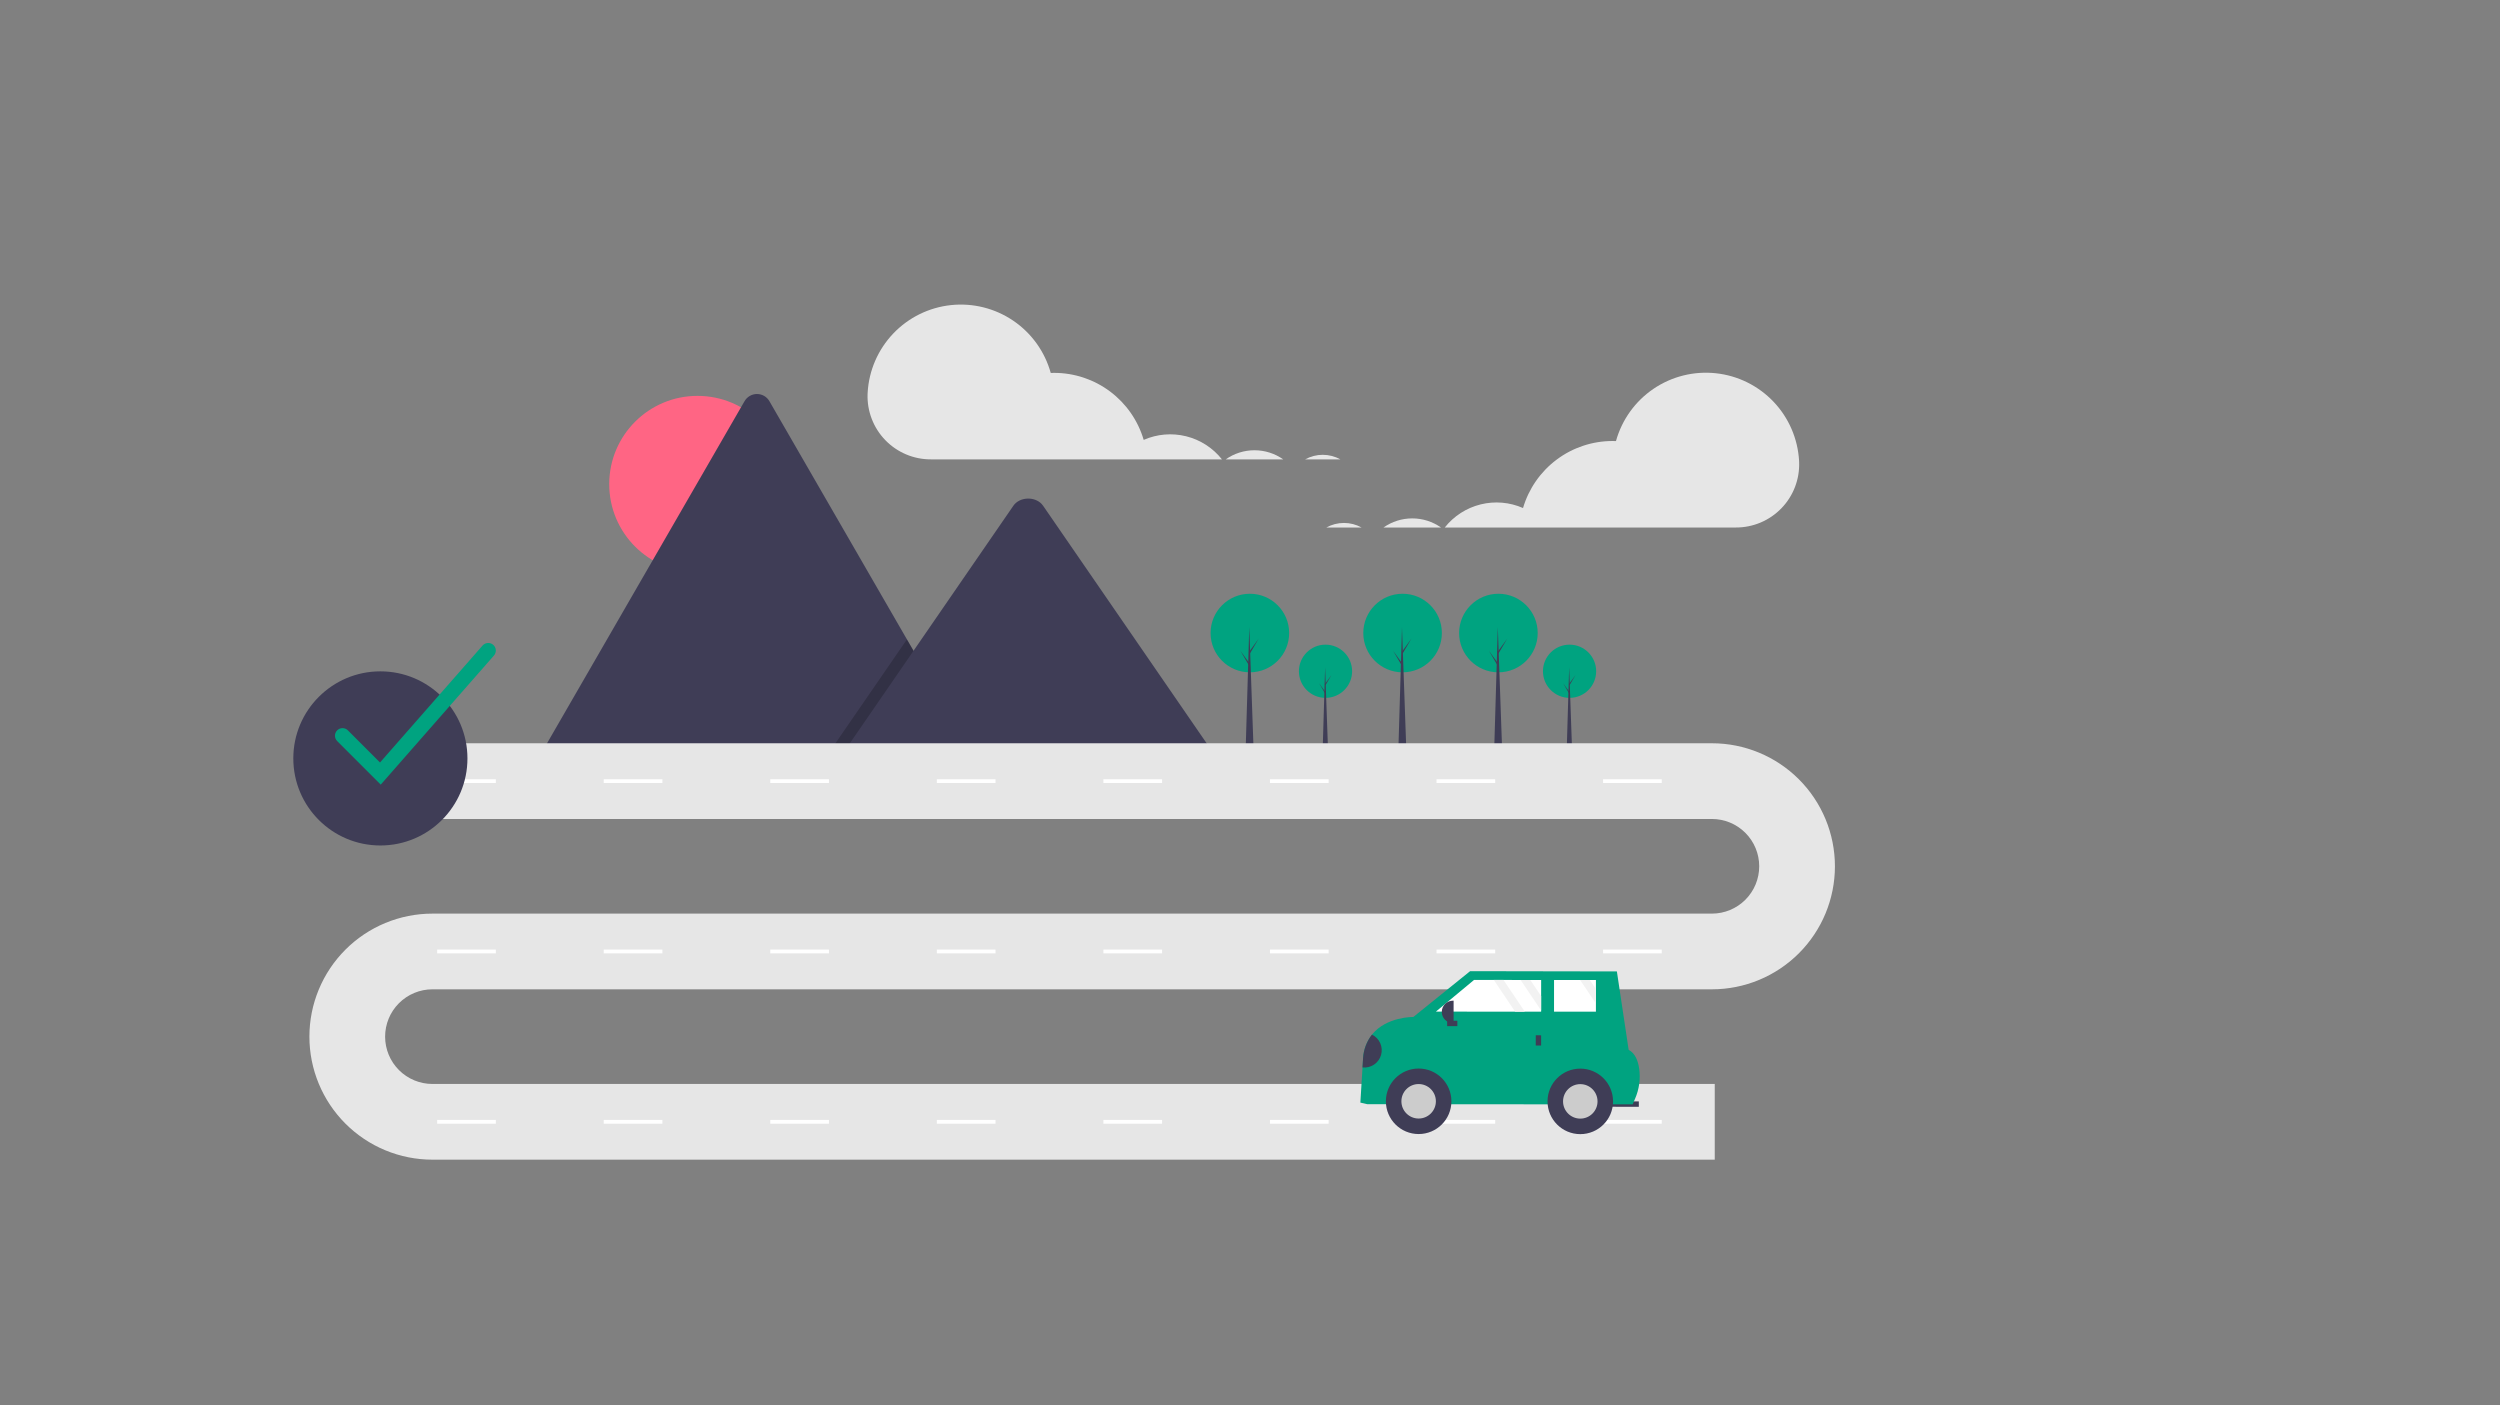 <svg width="733" height="412" viewBox="0 0 733 412" fill="none" xmlns="http://www.w3.org/2000/svg">
<rect x="0" y="0" width="733" height="412" fill="#808080" stroke="none"/>
<g clip-path="url(#clip0_8527_538)">
<path d="M204.512 167.842C218.809 167.842 230.398 156.252 230.398 141.955C230.398 127.658 218.809 116.069 204.512 116.069C190.215 116.069 178.625 127.658 178.625 141.955C178.625 156.252 190.215 167.842 204.512 167.842Z" fill="#FF6584"/>
<path d="M285.689 221.728H158.697C158.538 221.73 158.379 221.718 158.222 221.691L218.284 117.655C218.651 117.007 219.183 116.468 219.826 116.093C220.469 115.718 221.2 115.521 221.944 115.521C222.689 115.521 223.42 115.718 224.063 116.093C224.706 116.468 225.238 117.007 225.604 117.655L265.913 187.471L267.844 190.812L285.689 221.728Z" fill="#3F3D56"/>
<path opacity="0.2" d="M285.69 221.728H242.331L263.616 190.812L265.147 188.585L265.913 187.472L267.845 190.812L285.69 221.728Z" fill="black"/>
<path d="M356.398 221.728H246.56L267.844 190.812L269.376 188.585L297.112 148.295C298.93 145.654 303.304 145.49 305.442 147.797C305.586 147.954 305.719 148.12 305.842 148.295L356.398 221.728Z" fill="#3F3D56"/>
<path d="M388.64 204.613C392.948 204.613 396.441 201.121 396.441 196.813C396.441 192.505 392.948 189.012 388.64 189.012C384.332 189.012 380.84 192.505 380.84 196.813C380.84 201.121 384.332 204.613 388.64 204.613Z" fill="#00A380"/>
<path d="M389.392 220.309H387.794L388.523 195.638L389.392 220.309Z" fill="#3F3D56"/>
<path d="M388.663 200.314L390.379 197.94L388.64 200.901L388.452 200.572L388.663 200.314Z" fill="#3F3D56"/>
<path d="M388.476 202.71L386.76 200.337L388.499 203.297L388.687 202.969L388.476 202.71Z" fill="#3F3D56"/>
<path d="M460.195 204.613C464.504 204.613 467.996 201.121 467.996 196.813C467.996 192.505 464.504 189.012 460.195 189.012C455.887 189.012 452.395 192.505 452.395 196.813C452.395 201.121 455.887 204.613 460.195 204.613Z" fill="#00A380"/>
<path d="M460.947 220.309H459.349L460.078 195.638L460.947 220.309Z" fill="#3F3D56"/>
<path d="M460.219 200.314L461.934 197.94L460.195 200.901L460.007 200.572L460.219 200.314Z" fill="#3F3D56"/>
<path d="M460.031 202.71L458.316 200.337L460.055 203.297L460.242 202.969L460.031 202.71Z" fill="#3F3D56"/>
<path d="M411.237 197.128C417.6 197.128 422.758 191.97 422.758 185.608C422.758 179.245 417.6 174.087 411.237 174.087C404.874 174.087 399.716 179.245 399.716 185.608C399.716 191.97 404.874 197.128 411.237 197.128Z" fill="#00A380"/>
<path d="M412.347 220.309H409.988L411.063 183.872L412.347 220.309Z" fill="#3F3D56"/>
<path d="M411.272 190.778L413.805 187.273L411.237 191.646L410.959 191.16L411.272 190.778Z" fill="#3F3D56"/>
<path d="M410.994 194.317L408.461 190.813L411.029 195.185L411.306 194.699L410.994 194.317Z" fill="#3F3D56"/>
<path d="M439.332 197.128C445.695 197.128 450.853 191.97 450.853 185.608C450.853 179.245 445.695 174.087 439.332 174.087C432.97 174.087 427.812 179.245 427.812 185.608C427.812 191.97 432.97 197.128 439.332 197.128Z" fill="#00A380"/>
<path d="M440.443 220.309H438.083L439.159 183.872L440.443 220.309Z" fill="#3F3D56"/>
<path d="M439.367 190.778L441.9 187.273L439.332 191.646L439.055 191.16L439.367 190.778Z" fill="#3F3D56"/>
<path d="M439.089 194.317L436.556 190.813L439.124 195.185L439.401 194.699L439.089 194.317Z" fill="#3F3D56"/>
<path d="M366.46 197.128C372.823 197.128 377.981 191.97 377.981 185.608C377.981 179.245 372.823 174.087 366.46 174.087C360.097 174.087 354.939 179.245 354.939 185.608C354.939 191.97 360.097 197.128 366.46 197.128Z" fill="#00A380"/>
<path d="M367.57 220.309H365.21L366.286 183.872L367.57 220.309Z" fill="#3F3D56"/>
<path d="M366.495 190.778L369.028 187.273L366.46 191.646L366.182 191.16L366.495 190.778Z" fill="#3F3D56"/>
<path d="M366.217 194.317L363.684 190.813L366.252 195.185L366.529 194.699L366.217 194.317Z" fill="#3F3D56"/>
<path d="M502.761 340.014H126.788C122.051 340.014 117.361 339.081 112.984 337.268C108.608 335.456 104.632 332.799 101.282 329.449C97.933 326.1 95.275 322.123 93.463 317.747C91.65 313.37 90.717 308.68 90.717 303.943C90.717 299.206 91.65 294.515 93.463 290.139C95.275 285.763 97.933 281.786 101.282 278.437C104.632 275.087 108.608 272.43 112.984 270.618C117.361 268.805 122.051 267.872 126.788 267.872H501.929C505.608 267.872 509.137 266.41 511.739 263.808C514.341 261.206 515.802 257.678 515.802 253.998C515.802 250.319 514.341 246.79 511.739 244.188C509.137 241.586 505.608 240.125 501.929 240.125H114.302V217.927H501.929C511.496 217.927 520.67 221.727 527.435 228.492C534.2 235.257 538 244.432 538 253.998C538 263.565 534.2 272.74 527.435 279.504C520.67 286.269 511.496 290.069 501.929 290.069H126.788C123.109 290.069 119.58 291.531 116.978 294.133C114.376 296.735 112.915 300.264 112.915 303.943C112.915 307.622 114.376 311.151 116.978 313.753C119.58 316.355 123.109 317.817 126.788 317.817H502.761V340.014Z" fill="#E6E6E6"/>
<path d="M145.379 228.471H128.176V229.581H145.379V228.471Z" fill="white"/>
<path d="M194.214 228.471H177.01V229.581H194.214V228.471Z" fill="white"/>
<path d="M243.049 228.471H225.845V229.581H243.049V228.471Z" fill="white"/>
<path d="M291.883 228.471H274.68V229.581H291.883V228.471Z" fill="white"/>
<path d="M340.718 228.471H323.515V229.581H340.718V228.471Z" fill="white"/>
<path d="M389.553 228.471H372.35V229.581H389.553V228.471Z" fill="white"/>
<path d="M438.388 228.471H421.185V229.581H438.388V228.471Z" fill="white"/>
<path d="M487.223 228.471H470.02V229.581H487.223V228.471Z" fill="white"/>
<path d="M145.379 278.416H128.176V279.526H145.379V278.416Z" fill="white"/>
<path d="M194.214 278.416H177.01V279.526H194.214V278.416Z" fill="white"/>
<path d="M243.049 278.416H225.845V279.526H243.049V278.416Z" fill="white"/>
<path d="M291.883 278.416H274.68V279.526H291.883V278.416Z" fill="white"/>
<path d="M340.718 278.416H323.515V279.526H340.718V278.416Z" fill="white"/>
<path d="M389.553 278.416H372.35V279.526H389.553V278.416Z" fill="white"/>
<path d="M438.388 278.416H421.185V279.526H438.388V278.416Z" fill="white"/>
<path d="M487.223 278.416H470.02V279.526H487.223V278.416Z" fill="white"/>
<path d="M145.379 328.36H128.176V329.47H145.379V328.36Z" fill="white"/>
<path d="M194.214 328.36H177.01V329.47H194.214V328.36Z" fill="white"/>
<path d="M243.049 328.36H225.845V329.47H243.049V328.36Z" fill="white"/>
<path d="M291.883 328.36H274.68V329.47H291.883V328.36Z" fill="white"/>
<path d="M340.718 328.36H323.515V329.47H340.718V328.36Z" fill="white"/>
<path d="M389.553 328.36H372.35V329.47H389.553V328.36Z" fill="white"/>
<path d="M438.388 328.36H421.185V329.47H438.388V328.36Z" fill="white"/>
<path d="M487.223 328.36H470.02V329.47H487.223V328.36Z" fill="white"/>
<path d="M387.826 133.351C389.634 133.349 391.412 133.809 392.992 134.686H382.674C384.25 133.809 386.023 133.349 387.826 133.351Z" fill="#E6E6E6"/>
<path d="M367.805 132.016C370.824 132.013 373.77 132.946 376.237 134.686H359.385C361.848 132.948 364.79 132.015 367.805 132.016Z" fill="#E6E6E6"/>
<path d="M254.393 115.12C254.76 108.645 257.413 102.512 261.881 97.812C266.349 93.112 272.341 90.152 278.788 89.459C285.236 88.766 291.72 90.386 297.085 94.029C302.449 97.672 306.345 103.102 308.079 109.351C308.41 109.339 308.741 109.326 309.076 109.326C314.987 109.327 320.74 111.242 325.472 114.784C330.204 118.327 333.663 123.307 335.329 128.978C339.247 127.257 343.624 126.884 347.776 127.917C351.928 128.95 355.621 131.33 358.275 134.686H272.923C270.433 134.693 267.967 134.198 265.673 133.229C263.379 132.261 261.304 130.84 259.572 129.05C257.84 127.261 256.487 125.141 255.594 122.817C254.701 120.492 254.286 118.012 254.374 115.523C254.379 115.389 254.386 115.254 254.393 115.12Z" fill="#E6E6E6"/>
<path d="M394.055 153.329C392.247 153.327 390.469 153.787 388.889 154.664H399.207C397.631 153.787 395.858 153.327 394.055 153.329Z" fill="#E6E6E6"/>
<path d="M414.076 151.994C411.057 151.991 408.111 152.923 405.644 154.664H422.496C420.033 152.925 417.091 151.993 414.076 151.994Z" fill="#E6E6E6"/>
<path d="M527.488 135.098C527.121 128.623 524.468 122.489 520 117.79C515.532 113.09 509.54 110.13 503.092 109.437C496.645 108.744 490.161 110.364 484.796 114.007C479.432 117.65 475.536 123.08 473.802 129.329C473.471 129.317 473.14 129.303 472.805 129.303C466.894 129.305 461.141 131.22 456.409 134.762C451.676 138.305 448.218 143.285 446.552 148.956C442.634 147.235 438.257 146.862 434.105 147.894C429.953 148.927 426.26 151.308 423.606 154.664H508.958C511.448 154.671 513.914 154.175 516.208 153.207C518.502 152.239 520.577 150.817 522.309 149.028C524.041 147.239 525.394 145.119 526.287 142.795C527.18 140.47 527.595 137.99 527.507 135.501C527.501 135.367 527.495 135.232 527.488 135.098Z" fill="#E6E6E6"/>
<path d="M470.584 324.502L480.504 324.507L480.505 322.933L470.585 322.927L470.584 324.502Z" fill="#3F3D56"/>
<path d="M398.862 323.283L400.908 323.756L478.694 323.798L479.393 322.168C480.613 319.373 481.032 316.293 480.602 313.273C480.267 311.023 479.428 308.786 477.521 307.815L474.069 284.824L431.035 284.747L414.385 298.176C414.385 298.176 406.531 298.035 402.264 303.347C400.725 305.322 399.816 307.715 399.656 310.214L399.487 312.977L398.862 323.283Z" fill="#00A380"/>
<path d="M415.946 332.503C421.251 332.503 425.551 328.203 425.551 322.898C425.551 317.594 421.251 313.293 415.946 313.293C410.641 313.293 406.341 317.594 406.341 322.898C406.341 328.203 410.641 332.503 415.946 332.503Z" fill="#3F3D56"/>
<path d="M415.946 327.954C418.738 327.954 421.001 325.69 421.001 322.898C421.001 320.106 418.738 317.843 415.946 317.843C413.154 317.843 410.891 320.106 410.891 322.898C410.891 325.69 413.154 327.954 415.946 327.954Z" fill="#CCCCCC"/>
<path d="M463.342 332.529C468.646 332.529 472.947 328.228 472.947 322.924C472.947 317.619 468.646 313.319 463.342 313.319C458.037 313.319 453.737 317.619 453.737 322.924C453.737 328.228 458.037 332.529 463.342 332.529Z" fill="#3F3D56"/>
<path d="M463.342 327.979C466.134 327.979 468.397 325.716 468.397 322.924C468.397 320.132 466.134 317.868 463.342 317.868C460.55 317.868 458.286 320.132 458.286 322.924C458.286 325.716 460.55 327.979 463.342 327.979Z" fill="#CCCCCC"/>
<path d="M421 296.607L444.235 296.617H447.072L451.86 296.62V296.271L451.864 292.06L451.867 287.331H448.681L445.845 287.328L440.821 287.325H437.984L432.184 287.321L421 296.607Z" fill="white"/>
<path d="M455.641 296.624L467.921 296.63L467.924 294.221V290.009L467.927 287.341H466.129L463.293 287.338L455.645 287.335L455.641 296.624Z" fill="white"/>
<path d="M450.281 306.541L451.856 306.542L451.857 303.55L450.283 303.549L450.281 306.541Z" fill="#3F3D56"/>
<path d="M427.295 300.86L427.296 299.285L424.304 299.284L424.303 300.858L427.295 300.86Z" fill="#3F3D56"/>
<path d="M426.193 299.978L426.02 299.978C425.588 299.977 425.16 299.892 424.761 299.726C424.362 299.561 423.999 299.318 423.694 299.013C423.388 298.707 423.146 298.344 422.981 297.945C422.816 297.545 422.731 297.117 422.731 296.685C422.731 296.253 422.817 295.825 422.982 295.426C423.148 295.027 423.39 294.664 423.696 294.358C424.002 294.053 424.365 293.811 424.764 293.646C425.164 293.481 425.591 293.396 426.024 293.396L426.197 293.396L426.193 299.978Z" fill="#3F3D56"/>
<path d="M399.488 312.977C400.678 313.107 401.877 312.812 402.871 312.145C403.866 311.477 404.593 310.48 404.925 309.33C405.257 308.179 405.172 306.948 404.685 305.853C404.198 304.759 403.341 303.871 402.264 303.347C400.725 305.322 399.816 307.715 399.656 310.214L399.488 312.977Z" fill="#3F3D56"/>
<path d="M445.845 287.328L451.86 296.271L451.864 292.059L448.681 287.331L445.845 287.328Z" fill="#F2F2F2"/>
<path d="M463.293 287.338L467.924 294.221V290.009L466.129 287.341L463.293 287.338Z" fill="#F2F2F2"/>
<path d="M437.984 287.325L444.235 296.617H447.072L440.821 287.325H437.984Z" fill="#F2F2F2"/>
<path d="M111.527 247.894C125.626 247.894 137.055 236.465 137.055 222.367C137.055 208.268 125.626 196.839 111.527 196.839C97.429 196.839 86 208.268 86 222.367C86 236.465 97.429 247.894 111.527 247.894Z" fill="#3F3D56"/>
<path d="M111.634 230.052L98.859 217.277C98.443 216.861 98.21 216.296 98.21 215.708C98.211 215.12 98.445 214.555 98.861 214.139C99.276 213.723 99.841 213.489 100.429 213.489C101.017 213.489 101.582 213.722 101.998 214.138L111.421 223.561L141.49 189.271C141.879 188.83 142.426 188.56 143.013 188.522C143.6 188.484 144.178 188.681 144.62 189.068C145.063 189.456 145.333 190.004 145.372 190.591C145.411 191.177 145.215 191.756 144.828 192.198L111.634 230.052Z" fill="#00A380"/>
</g>
<defs>
<clipPath id="clip0_8527_538">
<rect width="452" height="250.71" fill="white" transform="translate(86 89.304)"/>
</clipPath>
</defs>
</svg>
